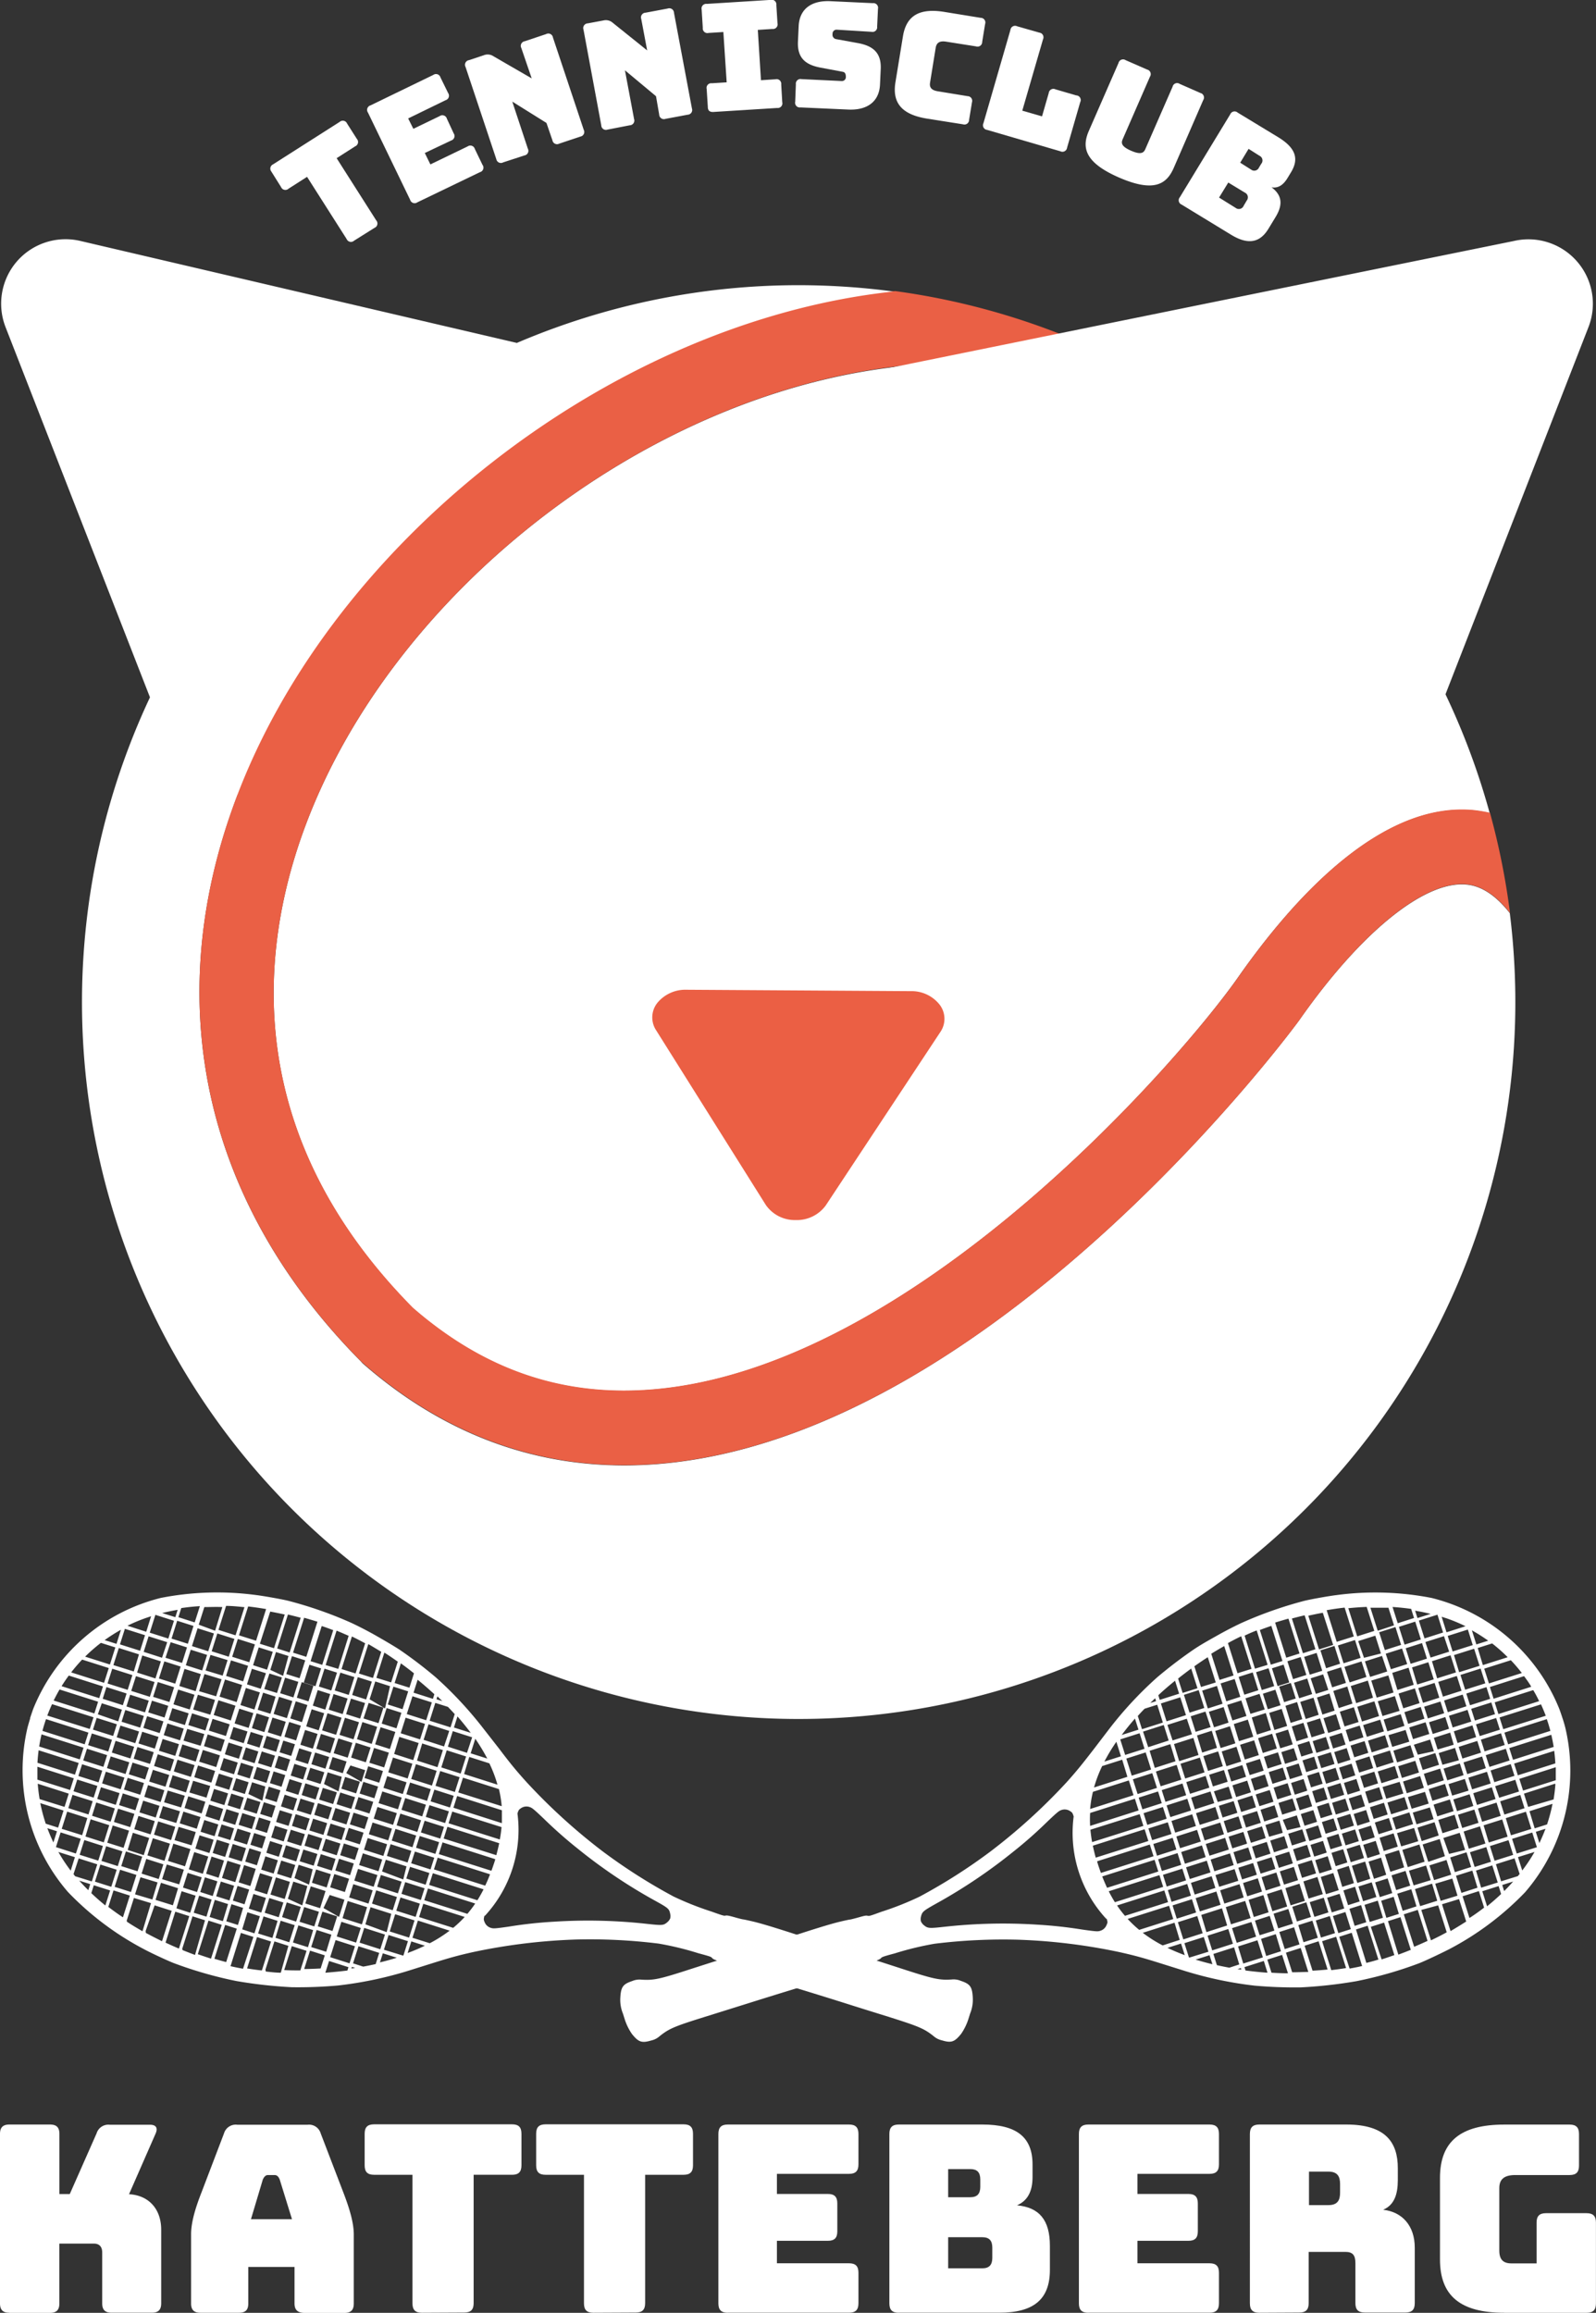 <?xml version="1.0" encoding="utf-8"?><svg id="Laag_1" data-name="Laag 1" xmlns="http://www.w3.org/2000/svg" viewBox="0 0 308.12 446.37"><rect x="0" y="0" width="308.12" height="446.37" fill="#333333" stroke="none"/><defs><style>.cls-1{fill:#fff;}.cls-2{fill:#ea6045;}.cls-3{fill:#eb5f44;}</style></defs><title>logo-new-white2</title><path class="cls-1" d="M352.19,307.88q-.27.87-.51,1.74a35.92,35.92,0,0,0,7.77,31.78,57.07,57.07,0,0,0,14.68,11.05c1.33.72,4.42,2.16,5.73,2.68A78.47,78.47,0,0,0,392,358.61a89.66,89.66,0,0,0,10.7,1.19,87.87,87.87,0,0,0,8.89-.33A74.19,74.19,0,0,0,425,356.68l4.53-1.42c3.65-1.15,5.14-1.56,8.05-2.22a113.34,113.34,0,0,1,19.76-2.44,107,107,0,0,1,16.16.78,58.27,58.27,0,0,1,7.67,1.86c2.25.61,2.45.67,2.65.91s.52.37,1.6.75c.76.27,1.49.55,1.61.62s.9.4,1.72.73c1.83.74,5.09,1.8,11.94,3.9,2.88.88,6.85,2.11,8.83,2.74s5.52,1.74,7.86,2.46c6.34,2,7.33,2.39,9.22,3.9a3.62,3.62,0,0,0,1.59.8c1.82.55,2.44.33,3.73-1.27a10.8,10.8,0,0,0,1.39-2.85l.33-1.05a7.09,7.09,0,0,0,.51-3.13c-.12-2.05-.51-2.58-2.31-3.18a3.52,3.52,0,0,0-1.76-.26c-2.42.15-3.47-.08-9.78-2.13-2.34-.76-5.86-1.9-7.85-2.52s-5.94-1.91-8.8-2.86c-6.81-2.24-10.08-3.25-12-3.7-.86-.2-1.68-.38-1.83-.39s-.9-.2-1.67-.42c-1.11-.31-1.48-.38-1.74-.31s-.51,0-2.69-.78a59.09,59.09,0,0,1-7.34-2.91,108.36,108.36,0,0,1-13.65-8.69A113.5,113.5,0,0,1,448,320.21c-2-2.22-3-3.42-5.3-6.46L439.77,310a74.81,74.81,0,0,0-9.28-10,85,85,0,0,0-7.07-5.39c-1.48-.94-3.31-2-5.08-3h0c-1.58-.87-3.12-1.65-4.32-2.2A77.86,77.86,0,0,0,402,285.22c-1.37-.33-4.73-.93-6.22-1.11a56.59,56.59,0,0,0-18.36.55,35.88,35.88,0,0,0-24.68,21.48c-.2.59-.4,1.16-.59,1.74Zm2.81.89c.07-.24.15-.47.24-.71l8.18,2.6-.72,2.26-8.15-2.59q.19-.78.45-1.56Zm.48-1.4c.28-.74.58-1.47.92-2.2l8,2.53-.72,2.26ZM354.37,311l8.11,2.57-.72,2.26-7.85-2.49c.13-.79.28-1.57.46-2.34Zm2.34-6.53q.53-1.08,1.14-2.13l7.44,2.36-.72,2.26Zm-2.9,9.6,7.73,2.45-.72,2.26-7.24-2.3c.05-.8.12-1.61.23-2.41Zm4.43-12.37c.43-.7.9-1.38,1.39-2.05l6.6,2.1-.72,2.26Zm-4.69,15.54,7.05,2.24-.72,2.26-6.31-2c0-.84,0-1.67,0-2.5Zm6.54-18.2c.66-.85,1.37-1.68,2.12-2.47l5.14,1.63-.91,2.85Zm-6.47,21.48,6,1.92-.81,2.56L354,323.49c-.17-1-.29-2-.36-2.93ZM362.78,296a31.24,31.24,0,0,1,3.05-2.66l2.79.88-1.05,3.3Zm-8.66,28.27,4.5,1.43L357.57,329l-2.39-.76a33.92,33.92,0,0,1-1.06-4Zm12.43-31.46a31.63,31.63,0,0,1,3.15-2l-.86,2.72Zm-11.06,36.3,1.86.59-.69,2.16c-.43-.9-.82-1.82-1.17-2.75Zm1.66,3.65.9-2.84,3.89,1.23L361,334Zm1.12-3.53,1.05-3.32,3.89,1.24-1,3.31Zm1.27-4,.81-2.56,3.89,1.23-.81,2.56Zm1-3.25.72-2.26,3.89,1.23-.72,2.26Zm.94-2.95.72-2.26,3.89,1.23-.72,2.26Zm.94-3,.72-2.26,3.89,1.24-.72,2.26Zm.94-2.95.72-2.26,3.89,1.23-.72,2.26Zm.94-3,.72-2.26,3.89,1.23-.72,2.26Zm.94-2.95L366,305l3.89,1.23-.72,2.26Zm.94-3,.72-2.26,3.89,1.24-.72,2.26Zm.93-2.95.91-2.85,3.89,1.23-.91,2.85Zm1.13-3.55,1.05-3.3,3.89,1.23-1,3.3Zm1.27-4,.95-3,3.89,1.23-.95,3Zm1.45-3.6a31.46,31.46,0,0,1,3.61-1.51l.95-.32-.94,3ZM357.62,333.7l3.19,1L360,337.3c-.2-.27-.4-.53-.59-.8a31.41,31.41,0,0,1-1.79-2.8Zm2.92,4.29,1-3.05,3.59,1.14-1.05,3.3-3.23-1c-.09-.13-.18-.25-.28-.37Zm1.19-3.75.9-2.84,3.59,1.14-.9,2.83Zm1.12-3.53,1-3.32,3.59,1.14-1.05,3.31Zm1.27-4,.81-2.56,3.59,1.14-.81,2.56Zm1-3.25.72-2.26,3.59,1.14-.72,2.26Zm.94-3,.72-2.26,3.59,1.14-.72,2.26Zm.94-2.95.72-2.26,3.59,1.14-.72,2.26Zm.94-3,.72-2.26,3.59,1.14-.72,2.26Zm.94-2.95.72-2.26,3.59,1.14-.72,2.26Zm.94-3,.72-2.26,3.59,1.14-.72,2.26Zm.94-2.95.72-2.26,3.59,1.14-.72,2.26Zm.93-3,.91-2.85,3.59,1.14-.91,2.85Zm1.13-3.54,1-3.3,3.59,1.14-1.05,3.3Zm1.27-4,.95-3,3.59,1.14-1,3Zm1.17-3.7,1.09-3.44,3.59,1.14-1.09,3.44Zm2.39-3.79c1-.24,2-.45,3-.62l-.45,1.42Zm-16,51.65,2.12.67-.37,1.17c-.61-.6-1.19-1.21-1.75-1.84Zm2.33,2.41.48-1.52,3.15,1-.92,2.9c-.95-.77-1.85-1.56-2.71-2.38Zm.7-2.22,1.05-3.3,3.15,1-1.05,3.3Zm1.26-4,.9-2.84,3.15,1-.9,2.84Zm1.12-3.52,1.05-3.32,3.15,1-1.05,3.32Zm1.28-4,.81-2.56,3.15,1-.81,2.56Zm1-3.25.72-2.26,3.15,1-.72,2.26Zm.94-3,.72-2.26,3.15,1-.72,2.26Zm.94-2.95.72-2.26,3.15,1-.72,2.26Zm.94-3,.72-2.26,3.15,1-.72,2.26Zm.93-2.95.72-2.26,3.15,1-.72,2.26Zm.94-3,.72-2.26,3.15,1-.72,2.26Zm.94-3,.72-2.26,3.15,1-.72,2.26Zm.94-3,.91-2.85,3.15,1-.91,2.85Zm1.12-3.54,1.05-3.3,3.15,1-1.05,3.3Zm1.27-4,1-3,3.15,1-.95,3Zm1.17-3.7,1.09-3.44,3.15,1-1.09,3.44Zm1.32-4.13.56-1.76c1.18-.17,2.38-.3,3.59-.37l-1,3.14Zm-13.52,55.89,1-3.16,3.15,1-1.33,4.19c-1-.64-1.91-1.32-2.82-2Zm1.22-3.85,1.05-3.3,3.15,1-1.05,3.3Zm1.27-4,.9-2.83,3.15,1-.9,2.83ZM371,333.3l1-3.31,3.15,1-1.05,3.32Zm1.27-4,.81-2.56,3.15,1-.81,2.56Zm1-3.25.72-2.26,3.15,1-.72,2.26Zm.94-3,.72-2.26,3.15,1-.72,2.26Zm.94-2.95.72-2.26,3.15,1-.72,2.26Zm.94-3,.72-2.26,3.15,1-.72,2.26Zm.94-2.95.72-2.26,3.15,1-.72,2.26Zm.93-3,.72-2.26,3.15,1-.72,2.26Zm.94-2.95.72-2.26,3.15,1-.72,2.26Zm.94-3,.91-2.85,3.15,1-.91,2.85Zm1.13-3.54,1-3.3,3.15,1-1,3.3Zm1.26-4,.95-3,3.15,1-.95,3Zm1.18-3.7,1.09-3.44,3.15,1-1.1,3.44Zm1.31-4.13,1.08-3.4c1.15,0,2.31-.06,3.48,0L387.88,291Zm-13.91,57.13,1.4-4.39,3.29,1L373.86,349c-1-.59-2.06-1.2-3-1.84Zm1.61-5.09,1.05-3.3,3.3,1-1,3.3Zm1.27-4,.9-2.84,3.3,1.05-.9,2.84Zm1.12-3.52,1.05-3.31,3.3,1.05-1.05,3.31Zm1.27-4,.81-2.56,3.3,1.05-.81,2.56Zm1-3.25.72-2.26,3.3,1-.72,2.26Zm.94-3,.72-2.26,3.29,1-.72,2.26Zm.94-2.95.72-2.26,3.3,1.05-.72,2.26Zm.94-3,.72-2.26,3.3,1.05-.72,2.26Zm.94-2.95.72-2.26,3.3,1.05-.72,2.26Zm.94-3,.72-2.26,3.3,1-.72,2.26Zm.93-3,.72-2.26,3.3,1.05-.72,2.26Zm.94-3,.91-2.85,3.3,1-.91,2.85Zm1.13-3.54,1.05-3.3,3.3,1-1.05,3.29Zm1.26-4,.95-3,3.3,1-.95,3Zm1.18-3.7,1.09-3.44,3.3,1.05-1.09,3.44Zm1.31-4.13,1.47-4.63c1.18,0,2.36.13,3.55.25l-1.72,5.43Zm-14.06,58.11L376.2,344l3.3,1.05-1.87,5.87c-1.06-.52-2.1-1.05-3.12-1.6Zm1.91-6,1.05-3.3,3.3,1.05-1,3.29Zm1.27-4,.9-2.83,3.3,1-.9,2.84Zm1.12-3.53,1.05-3.32,3.3,1.05-1.05,3.32Zm1.27-4,.81-2.56,3.3,1-.81,2.56Zm1-3.25.72-2.26,3.3,1.05-.72,2.26Zm.94-2.95.72-2.26,3.3,1.05-.72,2.26Zm.94-3,.72-2.26,3.3,1-.72,2.26Zm.94-2.95.72-2.26,3.3,1.05-.72,2.26Zm.94-3,.72-2.26,3.3,1.05-.72,2.26Zm.93-3,.72-2.26,3.29,1.05-.72,2.26Zm.94-3,.72-2.26,3.3,1.05-.72,2.26Zm.94-3,.91-2.85,3.3,1.05-.91,2.85Zm1.13-3.55,1.05-3.3,3.3,1.05-1.05,3.3Zm1.26-4,.95-3,3.3,1.05-.95,3Zm1.18-3.69,1.09-3.44,3.3,1.05-1.09,3.44Zm1.31-4.14,1.77-5.57c1.15.13,2.31.3,3.47.5l-1.94,6.11ZM378.3,351.22l1.89-6,2.7.86-2,6.26c-.89-.37-1.75-.76-2.61-1.16Zm2.11-6.65,1-3.3,2.71.86-1.05,3.3Zm1.27-4,.9-2.84,2.71.86-.9,2.84Zm1.12-3.53,1.05-3.32,2.71.86-1.05,3.32Zm1.27-4,.81-2.56,2.71.86-.81,2.56Zm1-3.25.72-2.26,2.71.86-.72,2.26Zm.94-3,.72-2.26,2.7.86-.72,2.26Zm.94-3,.72-2.26,2.71.86-.72,2.26Zm.94-2.95.72-2.26,2.71.86-.72,2.26Zm.93-3,.72-2.26,2.71.86-.72,2.26Zm.94-3,.72-2.26,2.71.86-.72,2.26Zm.94-3,.72-2.26,2.71.86-.72,2.26Zm.94-2.95.91-2.85,2.71.86-.91,2.85Zm1.13-3.55,1.05-3.3,2.7.86-1.05,3.3Zm1.26-4,.95-3,2.71.86-1,3Zm1.18-3.69,1.09-3.44,2.71.86-1.1,3.45Zm1.31-4.14,2-6.21c.93.17,1.86.36,2.8.57l-2.07,6.5Zm-15,58.91,2-6.31,2.41.77L384,353.57c-.8-.3-1.59-.61-2.37-.92Zm2.23-7,1.05-3.3,2.41.76-1,3.3Zm1.26-4,.9-2.83,2.41.77-.9,2.84Zm1.13-3.53,1.05-3.31,2.41.77-1.05,3.32Zm1.27-4,.81-2.56,2.41.76-.81,2.56Zm1-3.25.72-2.26,2.41.76-.72,2.26Zm.94-2.95.72-2.26,2.41.77-.72,2.26Zm.94-3,.72-2.26,2.41.76-.72,2.26Zm.93-2.95.72-2.26,2.41.76-.72,2.26Zm.94-3,.72-2.26,2.41.77-.72,2.26Zm.94-2.95.72-2.26,2.41.77-.72,2.26Zm.94-3,.72-2.26,2.41.76-.72,2.26Zm.94-3,.91-2.85,2.41.77-.91,2.85Zm1.12-3.54,1.05-3.3,2.41.77-1,3.3Zm1.27-4,1-3,2.41.76-.95,3Zm1.17-3.7,1.09-3.44,2.41.76L401,299.71Zm1.32-4.13,2.08-6.55c.82.19,1.64.4,2.46.62l-2.13,6.7Zm-15.32,59,2.06-6.48,2.56.81-2.07,6.53c-.86-.28-1.71-.56-2.55-.86Zm2.28-7.18,1-3.3,2.56.81-1,3.3Zm1.27-4,.9-2.84,2.56.81-.9,2.84Zm1.12-3.53,1.05-3.32,2.56.81-1.05,3.31Zm1.27-4,.81-2.56,2.56.81-.81,2.56Zm1-3.26.72-2.26,2.56.81-.72,2.26Zm.94-3,.72-2.26,2.56.81-.72,2.26Zm.94-2.95.72-2.26,2.56.81-.72,2.26Zm.94-3,.72-2.26,2.56.81L397,323.8Zm.94-2.95.72-2.26,2.56.81-.72,2.26Zm.93-3,.72-2.26,2.56.81-.72,2.26Zm.94-3,.72-2.26,2.56.81-.72,2.26Zm.94-2.95.91-2.85,2.56.81-.91,2.85Zm1.13-3.55,1.05-3.3,2.56.81-1.05,3.3Zm1.26-4,.95-3,2.56.81-.95,3Zm1.18-3.7,1.1-3.45,2.56.81-1.09,3.45Zm1.31-4.13,2.14-6.73c.86.24,1.72.5,2.57.76l-2.15,6.78Zm-15.18,59.08,2.07-6.53,2.25.72-2.05,6.45c-.77-.2-1.53-.41-2.27-.64Zm2.29-7.23,1-3.3,2.25.71-1,3.3Zm1.27-4,.9-2.83,2.25.71-.9,2.84Zm1.12-3.52,1.05-3.32,2.25.72-1.05,3.32Zm1.27-4,.81-2.56,2.25.71-.81,2.56Zm1-3.25.72-2.26,2.25.71-.72,2.26Zm.94-3,.72-2.26,2.25.71-.72,2.26Zm.94-2.95.72-2.26,2.25.71-.72,2.26Zm.94-3,.72-2.26,2.25.71-.72,2.26Zm.94-2.95.72-2.26,2.25.71-.72,2.26Zm.94-3,.72-2.26,2.25.71-.72,2.26Zm.93-2.95.72-2.26,2.25.71-.72,2.26Zm.94-3,.91-2.85,2.25.71-.91,2.85Zm1.13-3.54,1.05-3.3,2.25.72-1.05,3.3Zm1.26-4,.95-3,2.25.71-.95,3ZM405,301l1.09-3.44,2.25.71-1.09,3.44Zm1.31-4.13,2.15-6.78c.74.24,1.48.51,2.22.8l-2.12,6.69Zm-15.45,58.85,2-6.4,2.41.77-2,6.14q-1.26-.22-2.49-.51Zm2.25-7.09,1-3.3,2.41.77-1.05,3.3Zm1.27-4,.9-2.83,2.41.76-.9,2.83Zm1.12-3.53,1.05-3.31,2.41.76-1.05,3.32Zm1.27-4,.81-2.56,2.41.76-.81,2.56Zm1-3.25.72-2.26,2.41.77-.72,2.26Zm.94-2.95.72-2.26,2.41.76-.72,2.26Zm.94-3,.72-2.26,2.41.76-.72,2.26Zm.94-3,.72-2.26,2.41.77-.72,2.26Zm.94-3,.72-2.26,2.41.77-.72,2.26Zm.94-2.95.72-2.26,2.41.76-.72,2.26Zm.93-3,.72-2.26,2.41.77-.72,2.26Zm.94-2.95.91-2.85,2.41.76-.91,2.85Zm1.13-3.55,1.05-3.3,2.41.77-1.05,3.3Zm1.27-4,.95-3,2.41.77-.95,3Zm1.17-3.69,1.09-3.44,2.41.76-1.1,3.45Zm1.31-4.14,2.11-6.64c.78.32,1.56.66,2.33,1l-2,6.38Zm-15.17,58.55,1.92-6.05,2.71.86-1.77,5.58c-1-.1-1.92-.23-2.86-.39Zm2.13-6.74,1.05-3.3,2.71.86-1,3.3Zm1.27-4,.9-2.84,2.71.86-.9,2.84Zm1.12-3.52,1.05-3.31,2.7.86-1,3.31Zm1.27-4,.81-2.56,2.71.86-.81,2.56Zm1-3.25.72-2.26,2.7.86-.72,2.26Zm.94-3,.72-2.26,2.71.86-.72,2.26Zm.93-3,.72-2.26,2.71.86-.72,2.26Zm.94-3,.72-2.26,2.71.86-.72,2.26Zm.94-2.95.72-2.26,2.7.86-.72,2.26Zm.94-3,.72-2.26,2.71.86-.72,2.26Zm.94-2.95.72-2.26,2.71.86-.72,2.26Zm.94-3,.91-2.85,2.71.86-.91,2.85Zm1.12-3.54,1.05-3.3,2.71.86-1.05,3.3Zm1.27-4,.95-3,2.71.86-.95,3Zm1.17-3.7,1.09-3.44,2.71.86-1.09,3.44Zm1.32-4.13,2-6.29c.86.42,1.71.86,2.56,1.32l-1.85,5.82Zm-14.69,58,1.73-5.44,2.7.86L400.56,357c-1,0-1.94-.13-2.9-.23Zm1.94-6.13,1-3.3,2.71.86-1.05,3.3Zm1.27-4,.9-2.83,2.71.86-.9,2.84Zm1.12-3.53,1.05-3.32,2.71.86L404.7,344Zm1.27-4,.81-2.56,2.71.86L406,340Zm1-3.25.72-2.26,2.71.86-.72,2.26Zm.94-3,.72-2.26,2.71.86-.72,2.26Zm.94-2.95.72-2.26,2.71.86-.72,2.26Zm.94-3,.72-2.26,2.71.86-.72,2.26Zm.94-2.95.72-2.26,2.71.86-.72,2.26Zm.94-3,.72-2.26,2.71.86L411.7,322Zm.94-2.95.72-2.26,2.7.86-.72,2.26Zm.93-3,.91-2.85,2.71.86-.91,2.85Zm1.13-3.54,1.05-3.3,2.71.86-1.05,3.3Zm1.27-4,.95-3,2.71.86-.95,3Zm1.17-3.7,1.09-3.44,2.71.86-1.1,3.45Zm1.31-4.14,1.81-5.68c.84.48,1.68,1,2.5,1.49l-1.6,5.05Zm-14.43,57.23,1.47-4.62,2.85.91-1.2,3.78c-1,0-2.08,0-3.12-.07Zm1.69-5.32,1.05-3.3,2.85.91-1,3.3Zm1.27-4,.9-2.84,2.85.91-.9,2.83Zm1.12-3.53,1.05-3.31,2.85.91-1.05,3.31Zm1.27-4,.81-2.56,2.85.91-.81,2.56Zm1-3.26.72-2.26,2.85.91-.72,2.26Zm.94-2.95.72-2.26,2.85.91-.72,2.26Zm.94-2.95.72-2.26,2.85.91-.72,2.26Zm.94-3,.72-2.26,2.85.91-.72,2.26Zm.94-3,.72-2.26,2.85.91-.72,2.26Zm.93-3,.72-2.26,2.85.91-.72,2.26Zm.94-3L414,317l2.85.91-.72,2.26Zm.94-3,.91-2.85,2.85.91-.91,2.85Zm1.13-3.55,1.05-3.3,2.85.91-1.05,3.3Zm1.26-4,1-3,2.85.91-.95,3Zm1.18-3.7,1.09-3.44,2.85.91L420.68,306Zm1.31-4.14,1.54-4.87c.88.56,1.74,1.15,2.59,1.75l-1.28,4Zm-13.94,56.2,1.13-3.55,2.85.91-.8,2.53c-1.05.06-2.12.1-3.18.11Zm1.35-4.24,1.05-3.3,2.85.91-1,3.3Zm1.27-4,.9-2.84,2.85.91-.9,2.83Zm1.11-3.53L410,342l2.85.91-1.05,3.32Zm1.28-4,.81-2.56,2.85.91-.81,2.56Zm1-3.25.72-2.26,2.85.91-.72,2.26Zm.94-2.95.72-2.26,2.85.91-.72,2.26Zm.94-3,.72-2.26,2.85.91-.72,2.26Zm.93-2.95.72-2.26,2.85.91-.72,2.26Zm.94-3,.72-2.26,2.85.91-.72,2.26Zm.94-2.95.72-2.26,2.85.91-.72,2.26Zm.94-3,.72-2.26,2.85.91-.72,2.26Zm.94-2.95.91-2.85,2.86.91-.91,2.85Zm1.12-3.55,1.05-3.3,2.85.91-1.05,3.3Zm1.27-4,.95-3,2.85.91-.95,3Zm1.17-3.69,1.09-3.44,2.85.91-1.09,3.44Zm1.32-4.14,1.21-3.8c.86.63,1.71,1.27,2.53,1.93l-.88,2.77ZM409.16,357l.72-2.26,3.74,1.19-.2.65c-1.4.17-2.83.31-4.26.42Zm.93-3,1.05-3.3,3.74,1.19-1.05,3.3Zm1.27-4,.9-2.83,3.74,1.19-.9,2.83Zm1.12-3.53,1-3.31,3.74,1.19-1,3.32Zm1.27-4,.81-2.56,3.74,1.19-.81,2.56Zm1-3.25.72-2.26,3.74,1.19-.72,2.26Zm.93-3,.72-2.26,3.74,1.19-.72,2.26Zm.94-2.95.72-2.26,3.74,1.19-.72,2.26Zm.94-3,.72-2.26,3.74,1.19-.72,2.26Zm.94-3,.72-2.26,3.74,1.19-.72,2.26Zm.94-3,.72-2.26,3.74,1.19-.72,2.26Zm.94-2.95.72-2.26,3.74,1.19-.72,2.26Zm.93-3,.91-2.85,3.74,1.19-.91,2.85Zm1.13-3.54,1-3.3,3.74,1.19-1.05,3.3Zm1.27-4,.95-3,3.74,1.19-.95,3Zm1.17-3.7,1.1-3.44,3.74,1.19-1.09,3.44Zm1.31-4.13.79-2.5c1.12.91,2.19,1.85,3.23,2.8l-.28.89Zm-12,53.24.1-.31.64.2-.74.11Zm.32-1,1.05-3.3,4,1.28-.68,2.16c-.79.18-1.59.34-2.41.49Zm1.26-4,.9-2.84,4,1.28-.9,2.84Zm1.12-3.53,1-3.31,4,1.28L421,349.17Zm1.28-4,.81-2.56,4,1.28-.81,2.56Zm1-3.26.72-2.26,4,1.28-.72,2.26Zm.94-2.95.72-2.26,4,1.28L424.2,339Zm.93-3,.72-2.26,4,1.28-.72,2.26Zm.94-2.95.72-2.26,4,1.28-.72,2.26Zm.94-2.95.72-2.26,4,1.28-.72,2.26Zm.94-3,.72-2.26,4,1.28-.72,2.26Zm.94-3,.72-2.26,4,1.28-.72,2.26Zm.94-2.95.91-2.85,4,1.28-.91,2.85Zm1.12-3.55,1-3.3,4,1.28-1.05,3.3Zm1.27-4,.95-3,4,1.28-1,3Zm1.17-3.69,1.09-3.44,2.44.77c.45.47.89.93,1.31,1.4l-.81,2.55Zm1.32-4.14.18-.56.94.91Zm-10.92,50.78.56-1.75,2.69.85c-1,.33-2.13.63-3.25.9Zm.77-2.44.9-2.84,3.74,1.19-.88,2.77-.11,0Zm1.12-3.53,1.05-3.32,3.74,1.19-1.05,3.32Zm1.27-4,.81-2.56,3.74,1.19-.81,2.56Zm1-3.26.72-2.26,3.74,1.19-.72,2.26Zm.93-2.95.72-2.26,3.74,1.19-.72,2.26Zm.94-2.95.72-2.26,3.74,1.19-.72,2.26Zm.94-3,.72-2.26,3.74,1.19-.72,2.26Zm.94-2.95.72-2.26,3.74,1.19-.72,2.26Zm.94-3,.72-2.26,3.74,1.19-.72,2.26Zm.94-3,.72-2.26,3.74,1.19-.72,2.26Zm.94-3,.91-2.85,3.74,1.19-.91,2.85Zm1.12-3.55,1.05-3.3,3.74,1.19-1.05,3.3Zm1.27-4,.95-3,3.74,1.19-1,3Zm1.17-3.7.68-2.14c.93,1.06,1.78,2.12,2.56,3.17Zm-8.94,43.52.71-2.24,2.62.83q-1.55.75-3.33,1.41Zm.93-2.94,1.05-3.32,6.13,1.95a26.78,26.78,0,0,1-3.84,2.43Zm1.28-4,.81-2.56,8,2.54a22.43,22.43,0,0,1-2.23,2.11Zm1-3.25.72-2.26,9.12,2.9a23,23,0,0,1-1.52,2Zm.94-2.95.72-2.26,9.79,3.11c-.37.73-.77,1.44-1.19,2.11Zm.93-3,.72-2.26,10.11,3.21c-.29.76-.6,1.49-.94,2.19Zm.94-2.95.72-2.26,10.16,3.23,0,.09c-.08.3-.13.46-.19.63s-.11.33-.21.62-.21.61-.32.91Zm.94-3,.72-2.27,10,3.17c-.16.76-.35,1.53-.56,2.31Zm.94-2.95.72-2.26,9.51,3c-.07.79-.18,1.58-.33,2.39Zm.94-3,.72-2.26,8.64,2.75c0,.82,0,1.65,0,2.49Zm.94-2.95.91-2.85,6.93,2.2a22.59,22.59,0,0,1,.54,3.31Zm1.12-3.55,1-3.3,3.87,1.23a25.37,25.37,0,0,1,1.57,4.13Zm1.27-4,.89-2.8a37,37,0,0,1,2.31,3.82Zm2.76,31.35a24.42,24.42,0,0,0,6.27-19.73c.21-.65.26-.73.65-1a1.87,1.87,0,0,1,1.74-.23c.45.15.78.42,2.66,2.2a86.33,86.33,0,0,0,6.59,5.82,101.78,101.78,0,0,0,14.85,10c2.66,1.47,2.79,1.59,3,2.59a1.92,1.92,0,0,1,0,.86,2,2,0,0,1-.51.7c-.78.67-.95.69-4,.36a102.89,102.89,0,0,0-17.88-.42,83.09,83.09,0,0,0-8.74.95c-2.57.37-3,.4-3.44.26a1.87,1.87,0,0,1-1.29-1.19c-.17-.43-.17-.53,0-1.17Z" transform="translate(-346.35 23.73)"/><path class="cls-1" d="M648,307.88c-.18-.58-.38-1.15-.59-1.73a35.88,35.88,0,0,0-24.68-21.48,56.59,56.59,0,0,0-18.36-.55c-1.5.18-4.86.78-6.22,1.11a78.23,78.23,0,0,0-11.95,4.19c-1.2.55-2.74,1.33-4.32,2.2h0c-1.77,1-3.61,2-5.08,3a87.19,87.19,0,0,0-7.07,5.39,73,73,0,0,0-9.28,10l-2.88,3.77c-2.32,3-3.3,4.23-5.3,6.46a112.79,112.79,0,0,1-14.74,13.39,107.65,107.65,0,0,1-13.65,8.69,57.86,57.86,0,0,1-7.34,2.91c-2.19.8-2.38.86-2.69.78s-.63,0-1.74.31c-.77.22-1.53.41-1.67.42s-1,.19-1.83.39c-1.92.45-5.19,1.46-12,3.7-2.86.94-6.82,2.23-8.8,2.86l-7.85,2.52c-6.31,2.05-7.37,2.28-9.78,2.13a3.62,3.62,0,0,0-1.76.26c-1.8.6-2.19,1.14-2.31,3.18a7,7,0,0,0,.51,3.13l.33,1.05a10.8,10.8,0,0,0,1.39,2.85c1.28,1.6,1.91,1.81,3.73,1.27a3.57,3.57,0,0,0,1.59-.8c1.89-1.52,2.88-1.93,9.22-3.9l7.86-2.46c2-.63,5.95-1.86,8.83-2.74,6.85-2.1,10.11-3.16,11.94-3.9.82-.33,1.6-.66,1.72-.73s.85-.35,1.61-.62c1.09-.39,1.43-.55,1.6-.75s.4-.31,2.65-.91a59.5,59.5,0,0,1,7.67-1.86,108.3,108.3,0,0,1,16.16-.78,112.28,112.28,0,0,1,19.76,2.44c2.91.66,4.4,1.07,8.05,2.22l4.53,1.42a74,74,0,0,0,13.34,2.79,87.87,87.87,0,0,0,8.89.33,89.66,89.66,0,0,0,10.7-1.19,77.39,77.39,0,0,0,12.17-3.48c1.31-.52,4.4-2,5.73-2.68a56.84,56.84,0,0,0,14.68-11,35.92,35.92,0,0,0,7.77-31.78c-.15-.59-.32-1.17-.51-1.75Zm-2.79.89q.24.76.45,1.56l-8.15,2.59-.72-2.26,8.18-2.6.24.71ZM636.57,310l-.72-2.26,8-2.53c.34.73.64,1.46.92,2.2Zm9.27,1.08c.18.77.33,1.55.46,2.34l-7.85,2.49-.72-2.26,8.11-2.57Zm-10.21-4-.72-2.26,7.44-2.36q.61,1,1.14,2.13Zm10.77,7.1c.1.8.18,1.61.22,2.42l-7.24,2.3-.72-2.26,7.74-2.46Zm-11.7-10.06-.72-2.26,6.6-2.1c.49.67,1,1.35,1.39,2.05Zm12,13.23c0,.83,0,1.66,0,2.5l-6.31,2-.72-2.26,7-2.24Zm-12.9-16.18-.91-2.85,5.14-1.63a30.74,30.74,0,0,1,2.12,2.47Zm12.83,19.46c-.07,1-.19,1.95-.35,2.93L641.37,325l-.81-2.56,6-1.92Zm-14-23-1-3.3,2.79-.88a31.24,31.24,0,0,1,3,2.66Zm13.45,26.75a32.21,32.21,0,0,1-1.06,4l-2.39.76-1-3.31,4.5-1.44Zm-14.71-30.74-.86-2.72a33.57,33.57,0,0,1,3.15,2Zm13.35,35.58c-.35.92-.74,1.84-1.18,2.75l-.69-2.16,1.87-.59ZM639.17,334l-.9-2.83,3.89-1.23.9,2.84Zm-1.12-3.52-1-3.31,3.89-1.24,1.05,3.32Zm-1.27-4-.81-2.56,3.89-1.23.81,2.56Zm-1-3.25L635,321l3.89-1.23.72,2.26Zm-.94-3-.72-2.26,3.89-1.23.72,2.26Zm-.94-2.95-.72-2.26,3.89-1.24.72,2.26Zm-.94-3-.72-2.26,3.89-1.23.72,2.26Zm-.94-2.95-.72-2.26,3.89-1.23.72,2.26Zm-.93-3-.72-2.26,3.89-1.23.72,2.26Zm-.94-2.95-.72-2.26,3.89-1.24.72,2.26Zm-.94-3-.91-2.85,3.89-1.23.91,2.85ZM628.05,299l-1-3.3,3.89-1.23,1.05,3.3Zm-1.26-4-.95-3,3.89-1.23.95,3Zm-1.18-3.7-.94-3,1,.32a32.23,32.23,0,0,1,3.61,1.51Zm17,42.38a29.9,29.9,0,0,1-1.79,2.79c-.19.27-.39.54-.59.8l-.82-2.58,3.2-1ZM639.67,338l-.29.36-3.23,1-1-3.3,3.59-1.14,1,3.06Zm-4.78-2.61-.9-2.83,3.59-1.14.9,2.84Zm-1.12-3.52-1-3.31,3.59-1.14,1.05,3.32Zm-1.28-4-.81-2.56,3.59-1.14.81,2.56Zm-1-3.25-.72-2.26,3.59-1.14.72,2.26Zm-.94-3-.72-2.26,3.59-1.14.72,2.26Zm-.94-2.95-.72-2.26,3.59-1.14.72,2.26Zm-.93-3-.72-2.26,3.59-1.14.72,2.26Zm-.94-3-.72-2.26,3.59-1.14.72,2.26Zm-.94-3-.72-2.26,3.59-1.14.72,2.26Zm-.94-2.95-.72-2.26,3.59-1.14.72,2.26Zm-.94-3-.91-2.85,3.59-1.14.91,2.85Zm-1.12-3.54-1-3.3,3.59-1.14,1.05,3.3Zm-1.27-4-1-3,3.59-1.14,1,3Zm-1.17-3.7-1.09-3.44,3.59-1.14,1.09,3.44ZM620,288.55l-.45-1.42c1,.17,2,.37,3,.62Zm18.48,50.85c-.56.63-1.14,1.25-1.74,1.84l-.37-1.17,2.11-.67Zm-2.33,2.41c-.86.82-1.77,1.61-2.71,2.37l-.92-2.9,3.15-1,.48,1.53Zm-3.85-1.22-1-3.3,3.15-1,1.05,3.3Zm-1.26-4-.9-2.84,3.15-1,.9,2.84Zm-1.12-3.52-1-3.32,3.15-1,1.05,3.32Zm-1.28-4-.81-2.56,3.15-1,.81,2.56Zm-1-3.25-.72-2.26,3.15-1,.72,2.26Zm-.94-3L626,320.6l3.15-1,.72,2.26Zm-.94-2.95-.72-2.26,3.15-1,.72,2.26Zm-.94-3-.72-2.26,3.15-1L628,316Zm-.93-2.95-.72-2.26,3.15-1L627,313Zm-.94-3-.72-2.26,3.15-1,.72,2.26Zm-.94-3-.72-2.26,3.15-1,.72,2.26Zm-.94-3-.91-2.85,3.15-1,.91,2.85Zm-1.12-3.54-1-3.3,3.15-1,1.05,3.3Zm-1.27-4-.95-3,3.15-1,.95,3Zm-1.17-3.7-1.09-3.44,3.15-1,1.09,3.44Zm-1.32-4.13-1-3.14c1.21.08,2.4.2,3.59.37l.56,1.76Zm16.67,54.89q-1.37,1.06-2.82,2l-1.33-4.19,3.15-1,1,3.15Zm-4.37-2.85-1.05-3.3,3.15-1,1,3.3Zm-1.27-4-.9-2.83,3.15-1,.9,2.83Zm-1.12-3.52L625,331l3.15-1,1.05,3.31Zm-1.27-4-.81-2.56,3.15-1,.81,2.56Zm-1-3.25-.72-2.26,3.15-1,.72,2.26Zm-.94-3-.72-2.26,3.15-1,.72,2.26Zm-.94-2.95-.72-2.26,3.15-1,.72,2.26Zm-.94-3-.72-2.26,3.15-1,.72,2.26Zm-.94-2.95L619.3,313l3.15-1,.72,2.26Zm-.93-3-.72-2.26,3.15-1,.72,2.26Zm-.94-2.95-.72-2.26,3.15-1,.72,2.26Zm-.94-3-.91-2.85,3.15-1,.91,2.85Zm-1.13-3.54-1-3.3,3.15-1,1,3.3Zm-1.26-4-1-3,3.15-1,1,3Zm-1.17-3.7-1.1-3.44,3.15-1,1.09,3.44ZM612.33,291l-1.41-4.44c1.17,0,2.33,0,3.48,0l1.08,3.4Zm17.06,56.13c-1,.64-2,1.25-3,1.84l-1.65-5.18,3.29-1,1.4,4.39Zm-4.91-4-1.05-3.3,3.3-1,1,3.3Zm-1.27-4-.9-2.84,3.3-1.05.9,2.84Zm-1.12-3.53L621,332.25l3.3-1.05,1,3.31Zm-1.27-4L620,329l3.3-1.05.81,2.56Zm-1-3.24-.72-2.26,3.3-1,.72,2.26Zm-.94-3-.72-2.26,3.29-1,.72,2.26Zm-.94-3-.72-2.26,3.3-1.05.72,2.26Zm-.94-2.95-.72-2.26,3.3-1.05.72,2.26Zm-.93-3-.72-2.26,3.3-1.05.72,2.26Zm-.94-3-.72-2.26,3.3-1,.72,2.26Zm-.94-3-.72-2.26,3.3-1.05.72,2.26Zm-.94-2.95-.91-2.85,3.3-1,.91,2.85Zm-1.12-3.55-1.05-3.29,3.3-1,1,3.3Zm-1.27-4-1-3,3.3-1.05,1,3Zm-1.18-3.69L608.56,293l3.3-1.05,1.09,3.44Zm-1.31-4.14-1.72-5.43c1.19-.12,2.37-.21,3.55-.25l1.47,4.63Zm17.36,57.07c-1,.56-2.06,1.09-3.12,1.6l-1.87-5.87L624,344l1.69,5.32Zm-5.21-5-1-3.29,3.3-1.05,1,3.3Zm-1.26-4-.9-2.84,3.3-1,.9,2.83Zm-1.13-3.53-1.05-3.32,3.3-1.05,1,3.32Zm-1.27-4-.81-2.56,3.3-1,.81,2.56Zm-1-3.25-.72-2.26,3.3-1.05.72,2.26Zm-.94-2.95-.72-2.26,3.3-1.05.72,2.26Zm-.94-3-.72-2.26,3.3-1,.72,2.26Zm-.93-3-.72-2.26,3.3-1.05.72,2.26Zm-.94-3-.72-2.26,3.3-1.05.72,2.26Zm-.94-2.95-.72-2.26,3.29-1.05.72,2.26Zm-.94-3-.72-2.26,3.3-1.05.72,2.26Zm-.94-2.95-.91-2.85,3.3-1.05.91,2.85Zm-1.12-3.55-1.05-3.3,3.3-1.05,1,3.3Zm-1.27-4-1-3,3.3-1.05.95,3Zm-1.17-3.69-1.09-3.44,3.3-1.05,1.09,3.44Zm-1.32-4.14-1.94-6.11c1.16-.2,2.32-.37,3.47-.5l1.77,5.57Zm17.56,57.7c-.86.4-1.73.78-2.61,1.15l-2-6.26,2.7-.86,1.89,6Zm-4.82-5.79-1.05-3.3,2.71-.86,1,3.3Zm-1.26-4-.9-2.84,2.71-.86.9,2.84Zm-1.12-3.53-1.05-3.32,2.71-.86,1,3.32Zm-1.28-4-.81-2.56,2.71-.86.81,2.56Zm-1-3.25-.72-2.26,2.71-.86.72,2.26Zm-.94-2.95-.72-2.26,2.7-.86.72,2.26Zm-.93-3-.72-2.26,2.71-.86.72,2.26Zm-.94-3-.72-2.26,2.71-.86.72,2.26Zm-.94-2.95-.72-2.26,2.71-.86.72,2.26Zm-.94-2.95-.72-2.26,2.71-.86.72,2.26Zm-.94-3-.72-2.26,2.71-.86.72,2.26Zm-.94-2.95-.91-2.85,2.71-.86.91,2.85Zm-1.12-3.55-1.05-3.3,2.7-.86,1,3.3Zm-1.27-4-1-3,2.71-.86.95,3Zm-1.17-3.69-1.1-3.45,2.71-.86,1.09,3.44ZM601,294.6l-2.07-6.5c.93-.21,1.87-.4,2.8-.57l2,6.21Zm17.67,58c-.78.32-1.57.62-2.36.91l-2-6.46,2.41-.77,2,6.32ZM614,346.41l-1-3.3,2.41-.76,1,3.3Zm-1.27-4-.9-2.84,2.41-.77.9,2.83Zm-1.12-3.53-1.05-3.32,2.41-.77,1,3.31Zm-1.27-4-.81-2.56,2.41-.76.81,2.56Zm-1-3.25-.72-2.26,2.41-.76.72,2.26Zm-.94-3-.72-2.26,2.41-.77.72,2.26Zm-.94-3-.72-2.26,2.41-.76.72,2.26Zm-.94-3-.72-2.26,2.41-.76.72,2.26Zm-.93-2.95-.72-2.26,2.41-.77.72,2.26Zm-.94-3-.72-2.26,2.41-.77.72,2.26Zm-.94-2.95-.72-2.26,2.41-.76.72,2.26Zm-.94-3-.91-2.85,2.41-.77.91,2.85Zm-1.12-3.55-1.05-3.3,2.41-.77,1,3.3Zm-1.27-4-1-3,2.41-.76,1,3Zm-1.17-3.7-1.09-3.44,2.41-.76,1.09,3.44Zm-1.32-4.14-2.13-6.7c.82-.22,1.64-.43,2.46-.62l2.08,6.55Zm17.73,58.23c-.84.3-1.69.59-2.54.86L611,348.14l2.56-.81,2.05,6.48Zm-4.84-6.37-1-3.3,2.56-.81,1,3.3Zm-1.27-4-.9-2.84,2.56-.81.9,2.84Zm-1.12-3.53-1.05-3.31,2.56-.81,1,3.32Zm-1.27-4-.81-2.56,2.56-.81.81,2.56Zm-1-3.25-.72-2.26,2.56-.81.72,2.26Zm-.94-3-.72-2.26,2.56-.81.72,2.26Zm-.94-2.95-.72-2.26,2.56-.81.72,2.26Zm-.94-3-.72-2.26,2.56-.81.72,2.26Zm-.94-2.95-.72-2.26,2.56-.81.72,2.26Zm-.93-3-.72-2.26,2.56-.81.72,2.26Zm-.94-2.95-.72-2.26,2.56-.81.72,2.26Zm-.94-3-.91-2.85,2.56-.81.91,2.85Zm-1.13-3.54-1.05-3.3,2.56-.81,1,3.3Zm-1.26-4-1-3,2.56-.81.95,3Zm-1.18-3.69-1.09-3.45,2.56-.81,1.1,3.45Zm-1.31-4.14-2.15-6.78c.86-.27,1.71-.52,2.57-.76l2.14,6.73Zm17.74,58.27q-1.11.35-2.28.63l-2-6.45,2.25-.72,2.08,6.54Zm-4.54-6.51-1-3.3,2.25-.71,1,3.3Zm-1.27-4-.9-2.84,2.25-.71.9,2.83Zm-1.12-3.53-1-3.32,2.25-.72,1,3.32Zm-1.27-4-.81-2.56,2.25-.71.81,2.56Zm-1-3.25-.72-2.26,2.25-.71.72,2.26Zm-.94-3-.72-2.26,2.25-.71.72,2.26Zm-.94-3-.72-2.26,2.25-.71.72,2.26Zm-.94-2.95-.72-2.26,2.25-.71.72,2.26Zm-.94-3-.72-2.26,2.25-.71.72,2.26Zm-.93-2.95-.72-2.26,2.25-.71.72,2.26Zm-.94-3-.72-2.26,2.25-.71.72,2.26Zm-.94-2.95-.91-2.85,2.25-.71.91,2.85Zm-1.13-3.55-1-3.3,2.25-.72,1,3.3Zm-1.26-4-.95-3,2.25-.71.95,3ZM593,301.69l-1.09-3.44,2.25-.71,1.09,3.44Zm-1.31-4.14-2.12-6.69c.74-.29,1.48-.55,2.22-.8l2.15,6.78Zm17.7,58.14q-1.23.29-2.49.51l-2-6.14,2.41-.77,2,6.4Zm-4.66-6.33-1.05-3.3,2.41-.77,1.05,3.3Zm-1.27-4-.9-2.83,2.41-.76.9,2.83Zm-1.12-3.52-1-3.32,2.41-.76,1.05,3.31Zm-1.27-4-.81-2.56,2.41-.76.81,2.56Zm-1-3.25-.72-2.26,2.41-.77.72,2.26Zm-.93-3-.72-2.26,2.41-.76.72,2.26Zm-.94-2.95-.72-2.26,2.41-.76.72,2.26Zm-.94-3-.72-2.26,2.41-.77.72,2.26Zm-.94-3-.72-2.26,2.41-.77.72,2.26Zm-.94-3-.72-2.26,2.41-.76.72,2.26Zm-.94-2.95-.72-2.26,2.41-.77.72,2.26Zm-.93-3-.91-2.85,2.41-.76.91,2.85Zm-1.13-3.54-1-3.3,2.41-.77,1.05,3.3Zm-1.27-4-.95-3,2.41-.77,1,3Zm-1.17-3.7-1.1-3.45,2.41-.76,1.09,3.44Zm-1.31-4.13-2-6.38c.77-.36,1.55-.71,2.33-1l2.11,6.64Zm17.58,57.78c-.94.15-1.89.29-2.85.4l-1.77-5.58,2.71-.86,1.91,6Zm-4.84-5.88-1-3.3,2.71-.86,1,3.3Zm-1.27-4-.9-2.84,2.71-.86.9,2.84Zm-1.12-3.53-1-3.31,2.7-.86,1.05,3.31Zm-1.27-4-.81-2.56,2.71-.86.81,2.56Zm-1-3.25-.72-2.26,2.7-.86.72,2.26Zm-.94-3-.72-2.26,2.71-.86.72,2.26Zm-.94-2.95L594,327.5l2.71-.86.72,2.26Zm-.94-3-.72-2.26,2.71-.86.72,2.26Zm-.94-2.95-.72-2.26,2.7-.86.72,2.26Zm-.94-3-.72-2.26,2.71-.86.72,2.26Zm-.93-2.95-.72-2.26,2.71-.86.72,2.26Zm-.94-3-.91-2.85,2.71-.86.91,2.85Zm-1.13-3.55-1-3.3,2.71-.86,1,3.3Zm-1.26-4-.95-3,2.71-.86,1,3Zm-1.18-3.7-1.09-3.44,2.71-.86,1.09,3.44Zm-1.31-4.14-1.85-5.82c.85-.47,1.7-.91,2.56-1.32l2,6.29Zm17.39,57.18c-1,.1-1.93.17-2.91.22l-1.53-4.81,2.7-.86,1.74,5.45Zm-4.65-5.27-1-3.3,2.71-.86,1.05,3.3Zm-1.27-4-.9-2.84,2.71-.86.9,2.83ZM595.51,344l-1-3.32,2.71-.86,1.05,3.32Zm-1.27-4-.81-2.56,2.71-.86.81,2.56Zm-1-3.24-.72-2.26,2.71-.86.72,2.26Zm-.94-3-.72-2.26,2.71-.86.72,2.26Zm-.94-3-.72-2.26,2.71-.86L594,330Zm-.94-2.95-.72-2.26,2.71-.86.72,2.26Zm-.93-2.95-.72-2.26,2.71-.86.72,2.26Zm-.94-3-.72-2.26,2.71-.86.72,2.26Zm-.94-3-.72-2.26,2.7-.86.72,2.26Zm-.94-3-.91-2.85,2.71-.86.91,2.85Zm-1.13-3.55-1-3.3,2.71-.86,1.05,3.3Zm-1.26-4-1-3,2.71-.86,1,3Zm-1.18-3.69-1.1-3.45,2.71-.86,1.09,3.44Zm-1.31-4.13-1.6-5.05c.83-.52,1.66-1,2.5-1.49l1.81,5.68Zm17.14,56.36c-1,0-2.08.07-3.12.06l-1.2-3.78,2.85-.91,1.47,4.63Zm-4.55-4.41-1.05-3.3,2.85-.91,1.05,3.3Zm-1.26-4-.9-2.83,2.85-.91.9,2.84ZM592,345.13l-1.05-3.31,2.85-.91,1.05,3.31Zm-1.28-4-.81-2.56,2.85-.91.81,2.56Zm-1-3.25-.72-2.26,2.85-.91.72,2.26Zm-.94-2.95-.72-2.26,2.85-.91.72,2.26Zm-.93-3-.72-2.26,2.85-.91.72,2.26Zm-.94-2.95-.72-2.26,2.85-.91.72,2.26Zm-.94-3-.72-2.26,2.85-.91.72,2.26ZM585,323.1l-.72-2.26,2.85-.91.72,2.26Zm-.94-3-.72-2.26,2.85-.91.72,2.26Zm-.94-2.95-.91-2.85,2.85-.91.91,2.85ZM582,313.64l-1.05-3.3,2.85-.91,1.05,3.3Zm-1.27-4-1-3,2.85-.91.95,3ZM579.53,306l-1.09-3.44,2.85-.91,1.09,3.44Zm-1.32-4.14-1.28-4c.85-.6,1.71-1.19,2.59-1.75l1.54,4.87ZM595,357.11c-1.06,0-2.12-.05-3.18-.11l-.8-2.53,2.85-.91,1.13,3.55Zm-4.2-3.34-1-3.3,2.85-.91,1,3.3Zm-1.27-4-.9-2.83,2.85-.91.9,2.84Zm-1.12-3.52-1-3.32,2.85-.91,1,3.32Zm-1.27-4-.81-2.56,2.85-.91.81,2.56Zm-1-3.25-.72-2.26,2.85-.91.72,2.26Zm-.94-3-.72-2.26,2.85-.91.72,2.26Zm-.94-3-.72-2.26,2.85-.91.72,2.26Zm-.94-3-.72-2.26,2.85-.91.72,2.26Zm-.94-2.95-.72-2.26,2.85-.91.72,2.26Zm-.94-3L580.7,322l2.85-.91.72,2.26Zm-.93-3-.72-2.26,2.85-.91.72,2.26Zm-.94-3-.91-2.85,2.86-.91.91,2.85Zm-1.13-3.54-1-3.3,2.85-.91,1,3.3Zm-1.27-4-.95-3,2.85-.91,1,3Zm-1.17-3.7-1.09-3.44,2.85-.91,1.09,3.44ZM574.67,303l-.88-2.77c.83-.66,1.67-1.3,2.53-1.93l1.21,3.8Zm16.38,54c-1.44-.1-2.86-.25-4.25-.43l-.2-.65,3.74-1.19.71,2.27Zm-4.68-1.77-1-3.3,3.74-1.19,1.05,3.3Zm-1.26-4-.9-2.83,3.74-1.19.9,2.83ZM584,347.66l-1-3.32,3.74-1.19,1.05,3.31Zm-1.28-4-.81-2.56,3.74-1.19.81,2.56Zm-1-3.24-.72-2.26L584.7,337l.72,2.26Zm-.93-3-.72-2.26,3.74-1.19.72,2.26Zm-.94-3-.72-2.26,3.74-1.19.72,2.26Zm-.94-2.95-.72-2.26,3.74-1.19.72,2.26Zm-.94-3-.72-2.26,3.74-1.19.72,2.26Zm-.94-3-.72-2.26,3.74-1.19.72,2.26Zm-.94-3-.72-2.26,3.74-1.19.72,2.26Zm-.93-2.95-.91-2.85,3.74-1.19.91,2.85ZM574,316.17l-1-3.3,3.74-1.19,1,3.3Zm-1.27-4-1-3,3.74-1.19,1,3Zm-1.17-3.69-1.09-3.44,3.74-1.19,1.1,3.44Zm-1.31-4.14-.28-.89c1-.95,2.11-1.89,3.23-2.8l.79,2.5ZM586,356.41l-.74-.11.64-.2.1.31Zm-2.31-.38c-.82-.15-1.62-.31-2.41-.49l-.68-2.16,4-1.28,1,3.3Zm-3.31-3.34-.9-2.84,4-1.28.9,2.84Zm-1.12-3.52-1-3.32,4-1.28,1,3.31Zm-1.27-4-.81-2.56,4-1.28.81,2.56Zm-1-3.25-.72-2.26,4-1.28.72,2.26Zm-.94-3-.72-2.26,4-1.28.72,2.26Zm-.94-2.95-.72-2.26,4-1.28.72,2.26Zm-.94-3-.72-2.26,4-1.28.72,2.26Zm-.94-3-.72-2.26,4-1.28.72,2.26Zm-.94-3-.72-2.26,4-1.28.72,2.26Zm-.94-2.95-.72-2.26,4-1.28.72,2.26Zm-.93-3-.91-2.85,4-1.28.91,2.85Zm-1.13-3.55-1-3.3,4-1.28,1,3.3Zm-1.27-4-1-3,4-1.28.95,3ZM566.82,310l-.81-2.55c.42-.47.86-.94,1.31-1.4l2.44-.77,1.09,3.44Zm1.6-5.06.94-.91.18.56Zm12,50.42c-1.13-.27-2.21-.57-3.25-.89l2.69-.85.56,1.74ZM576,354.07l-.11,0-.88-2.77,3.74-1.19.9,2.84Zm-1.2-3.5-1.05-3.32,3.74-1.19,1.05,3.32Zm-1.27-4-.81-2.56,3.74-1.19.81,2.56Zm-1-3.25-.72-2.26,3.74-1.19.72,2.26Zm-.94-2.95-.72-2.26,3.74-1.19.72,2.26Zm-.93-3-.72-2.26,3.74-1.19.72,2.26Zm-.94-2.95-.72-2.26,3.74-1.19.72,2.26Zm-.94-3-.72-2.26,3.74-1.19.72,2.26Zm-.94-2.95-.72-2.26,3.74-1.19.72,2.26Zm-.94-3-.72-2.26,3.74-1.19.72,2.26Zm-.93-2.95-.91-2.85,3.74-1.19.91,2.85Zm-1.13-3.55-1.05-3.3,3.74-1.19,1.05,3.3Zm-1.27-4-.95-3,3.74-1.19.95,3Zm-.67-3.85c.78-1.05,1.64-2.11,2.56-3.17l.68,2.14Zm12.18,42.49c-1.19-.44-2.3-.91-3.34-1.41l2.62-.83.72,2.24Zm-4.27-1.88a26.24,26.24,0,0,1-3.84-2.43l6.13-1.95,1,3.32Zm-4.53-3a22.31,22.31,0,0,1-2.23-2.11l8-2.54.81,2.56Zm-2.75-2.71a21.19,21.19,0,0,1-1.52-2l9.12-2.9.72,2.26Zm-1.94-2.63c-.43-.68-.82-1.38-1.19-2.11l9.79-3.11.72,2.26Zm-1.51-2.78c-.33-.71-.64-1.43-.94-2.19l10.11-3.21.72,2.26Zm-1.19-2.87c-.11-.3-.22-.61-.32-.91s-.16-.45-.21-.62l-.19-.63,0-.09,10.16-3.23.72,2.26Zm-1-2.95c-.22-.78-.4-1.55-.56-2.31l10-3.17.72,2.27Zm-.7-3c-.15-.8-.25-1.6-.33-2.39l9.51-3,.72,2.26Zm-.38-3.13a20.69,20.69,0,0,1,0-2.49l8.64-2.75.72,2.26Zm0-3.26a21.33,21.33,0,0,1,.54-3.31l6.93-2.2.91,2.85Zm.75-4.15a25.37,25.37,0,0,1,1.57-4.13l3.87-1.23,1,3.3Zm2-5a35.33,35.33,0,0,1,2.31-3.82l.89,2.8Zm.44,30.33c.2.64.2.74,0,1.16a1.9,1.9,0,0,1-1.29,1.19c-.46.14-.88.1-3.44-.26a85.61,85.61,0,0,0-8.74-.95,102.89,102.89,0,0,0-17.88.42c-3,.33-3.19.31-4-.36a2.07,2.07,0,0,1-.51-.7,1.92,1.92,0,0,1,0-.86c.25-1,.38-1.12,3-2.59a102.87,102.87,0,0,0,14.85-10,82.36,82.36,0,0,0,6.59-5.82c1.88-1.78,2.21-2.05,2.66-2.2a1.88,1.88,0,0,1,1.74.23c.38.24.44.33.65,1a24.46,24.46,0,0,0,6.27,19.74Z" transform="translate(-346.35 23.73)"/><path class="cls-1" d="M454.33,63.07l-53.74,62.37a12.44,12.44,0,0,1-21-3.6L347.42,39.4a12.46,12.46,0,0,1,2.16-12.64l0,0a12.44,12.44,0,0,1,12.23-4l85.91,20.07a12.44,12.44,0,0,1,6.59,20.24Z" transform="translate(-346.35 23.73)"/><path class="cls-1" d="M404.56,137.7c-8.17,23.31-11.07,58,21.44,91,14.56,12.66,30.61,17.73,49.05,15.49,49.73-6,99.66-64.06,110.31-79.28,11-15.71,27.84-34,45.59-32.23a23.4,23.4,0,0,1,3,.53,138.78,138.78,0,0,0-79.57-91l-35.16,4.88C470,52.8,420.66,91.77,404.56,137.7Z" transform="translate(-346.35 23.73)"/><path class="cls-1" d="M629.5,147c-8.08-.83-20.44,9.2-32.31,26.15-.54.77-57,77.64-120.39,85.33a81.92,81.92,0,0,1-9.93.61c-18.6,0-35.56-6.61-50.55-19.73L416,239c-29.6-29.89-38.48-67.55-25-106,17.78-50.75,72.18-93.81,126.57-100.19l1.65-.23a140,140,0,0,0-18.77-1.27A138.36,138.36,0,1,0,637.83,152.51C635.5,149.54,632.72,147.3,629.5,147Z" transform="translate(-346.35 23.73)"/><path class="cls-2" d="M631,132.62c-17.75-1.8-34.6,16.53-45.59,32.23-10.65,15.21-60.58,73.25-110.31,79.28-18.45,2.24-34.5-2.83-49.05-15.49C393.5,195.69,396.4,161,404.57,137.69,420.66,91.76,470,52.8,519.27,47l35.16-4.88a138,138,0,0,0-35.26-9.67l-1.65.23C463.14,39.1,408.73,82.16,391,132.91c-13.49,38.5-4.61,76.17,25,106.05l.37.35c15,13.12,32,19.73,50.55,19.73a81.92,81.92,0,0,0,9.93-.61c63.44-7.69,119.85-84.55,120.39-85.33,11.87-17,24.23-27,32.31-26.15,3.22.33,6,2.57,8.32,5.53A138.84,138.84,0,0,0,634,133.13,29.45,29.45,0,0,0,631,132.62Z" transform="translate(-346.35 23.73)"/><path class="cls-3" d="M478.87,167.29l43.32.27a6.88,6.88,0,0,1,5.58,2.63,4.49,4.49,0,0,1,.12,5.26l-22.13,33.48a6.91,6.91,0,0,1-5.81,2.81h0a6.81,6.81,0,0,1-5.75-2.91L473,175.08a4.51,4.51,0,0,1,.25-5.25A7,7,0,0,1,478.87,167.29Z" transform="translate(-346.35 23.73)"/><path class="cls-1" d="M543.75,51.1C545.1,47,505.38,50,509.62,49l129-26.22a12.44,12.44,0,0,1,12.23,4l0,0a12.41,12.41,0,0,1,2.16,12.64L620.9,121.85a12.44,12.44,0,0,1-21,3.6L546.15,63.08A12.46,12.46,0,0,1,543.75,51.1Z" transform="translate(-346.35 23.73)"/><path class="cls-1" d="M414.71,22.72a.9.9,0,0,1-1.44-.32l-7.64-12-3.58,2.29a.9.9,0,0,1-1.44-.32l-1.88-3A.9.9,0,0,1,399.05,8L411.92-.2a.9.9,0,0,1,1.44.32l1.88,2.95a.9.9,0,0,1-.32,1.44L411.34,6.8l7.64,12a.9.9,0,0,1-.32,1.44Z" transform="translate(-346.35 23.73)"/><path class="cls-1" d="M426.92,15.32a.9.9,0,0,1-1.39-.49L417.39-2a.9.9,0,0,1,.49-1.39L430-9.27a.9.9,0,0,1,1.39.49l1.47,3a.9.9,0,0,1-.49,1.39L425.15-.87l1,2,5.08-2.45a.9.9,0,0,1,1.39.49L433.93,2a.9.9,0,0,1-.49,1.39L428.36,5.8,429.44,8l7.19-3.47a.9.9,0,0,1,1.39.49l1.47,3.05A.9.9,0,0,1,439,9.5Z" transform="translate(-346.35 23.73)"/><path class="cls-1" d="M443.49,7.61A.9.9,0,0,1,442.17,7l-5.94-17.8a.9.9,0,0,1,.66-1.32l2.86-.95a2,2,0,0,1,1.87.2L449-8.6,447-14.45a.9.9,0,0,1,.66-1.32l4.12-1.38a.9.9,0,0,1,1.32.66l5.94,17.8a.9.9,0,0,1-.66,1.32L454.3,4A.9.9,0,0,1,453,3.35L451.85,0l-6.6-4.12,3,9.07a.9.9,0,0,1-.66,1.32Z" transform="translate(-346.35 23.73)"/><path class="cls-1" d="M463.65,1.28a.9.9,0,0,1-1.22-.83L459-18a.91.91,0,0,1,.83-1.22l3-.56a2,2,0,0,1,1.82.45L471.29-14l-1.14-6.06a.91.91,0,0,1,.83-1.22l4.27-.8a.91.91,0,0,1,1.22.83l3.46,18.44a.91.91,0,0,1-.83,1.22l-4.27.8a.91.91,0,0,1-1.22-.83L473-5.16l-6-5,1.76,9.39a.91.91,0,0,1-.83,1.22Z" transform="translate(-346.35 23.73)"/><path class="cls-1" d="M483-3.11l-.22-3.44a.9.9,0,0,1,1-1.11l2.86-.18L486-17.55l-2.86.18a.9.9,0,0,1-1.11-1l-.22-3.5a.9.9,0,0,1,1-1.11l12.31-.77a.9.9,0,0,1,1.11,1l.22,3.5a.9.9,0,0,1-1,1.11l-2.8.18.61,9.71,2.8-.18a.9.9,0,0,1,1.11,1L497.37-4a.9.9,0,0,1-1,1.11l-12.31.77C483.36-2.09,483-2.39,483-3.11Z" transform="translate(-346.35 23.73)"/><path class="cls-1" d="M500.87-3a.9.9,0,0,1-1-1.09L500-7.46a.9.9,0,0,1,1.09-1l7.77.37a.75.75,0,0,0,.79-.8c0-.67-.22-.94-.7-1l-4.3-.81c-2.7-.53-4.4-1.77-4.25-5l.14-3c.16-3.3,2.47-5,6.22-4.8l8.09.38a.9.9,0,0,1,1,1.09l-.16,3.44a.9.9,0,0,1-1.09,1L507.9-18a.77.77,0,0,0-.82.83.85.85,0,0,0,.74,1l4.28.78c2.7.53,4.43,1.77,4.28,5l-.14,3c-.16,3.3-2.5,5-6.22,4.8Z" transform="translate(-346.35 23.73)"/><path class="cls-1" d="M525.29-.84c-4.8-.78-6.72-3-6.07-7l1.45-8.88c.65-4,3.18-5.49,8-4.71l7,1.14a.9.9,0,0,1,.86,1.2l-.56,3.45a.9.9,0,0,1-1.2.86L529-15.69c-1.2-.19-1.82.17-2,1.14L525.9-7.76c-.15.94.32,1.46,1.52,1.65l5.74.94A.9.9,0,0,1,534-4l-.56,3.4a.9.9,0,0,1-1.19.86Z" transform="translate(-346.35 23.73)"/><path class="cls-1" d="M536.92,1.34a.9.9,0,0,1-.71-1.29l5.21-18a.9.9,0,0,1,1.29-.71L547-17.43a.9.9,0,0,1,.71,1.29l-4,13.77,3.81,1.1,1.3-4.51a.9.9,0,0,1,1.29-.71l4,1.17A.9.9,0,0,1,554.89-4l-2.53,8.76a.9.9,0,0,1-1.29.71Z" transform="translate(-346.35 23.73)"/><path class="cls-1" d="M562.38,10.53c-6.57-2.87-7.24-5.75-5.82-9l5.73-13.11a.9.9,0,0,1,1.37-.54l4.16,1.82a.9.9,0,0,1,.54,1.37L563.08,3.17c-.31.72-.23,1.38,1.63,2.19s2.43.43,2.74-.28L572.73-7a.89.89,0,0,1,1.37-.54l4,1.76a.9.9,0,0,1,.54,1.37L572.94,8.7C571.52,11.93,569,13.4,562.38,10.53Z" transform="translate(-346.35 23.73)"/><path class="cls-1" d="M574.48,15.76a.9.9,0,0,1-.35-1.43l9.73-16A.9.9,0,0,1,585.29-2l7.89,4.79c3.24,2,4,4.07,2.45,6.66l-.72,1.19c-.84,1.38-1.84,2-3.08,1.78,2,1.49,2.26,3.3.79,5.72l-1.38,2.27c-1.68,2.77-4,3.14-7.26,1.14Zm7.22-1.36,3.21,2a1,1,0,0,0,1.54-.42l.59-1a1,1,0,0,0-.35-1.53l-3.21-1.95Zm4.08-6.73L587.88,9a1,1,0,0,0,1.54-.42l.42-.69a1,1,0,0,0-.34-1.56L587.4,5Z" transform="translate(-346.35 23.73)"/><path class="cls-1" d="M348.17,422.63c-1.26,0-1.82-.55-1.82-1.82V388.12c0-1.26.56-1.82,1.82-1.82H356c1.26,0,1.82.55,1.82,1.82v11.6h2L365,388a2.37,2.37,0,0,1,2.53-1.66h7.77c1.16,0,1.56.6,1.11,1.66l-5.15,11.75c3.78.2,6.21,2.83,6.21,6.86V420.8c0,1.26-.55,1.82-1.82,1.82H367.9c-1.26,0-1.82-.55-1.82-1.82V411c0-1.11-.55-1.72-1.61-1.72h-6.66v11.55c0,1.26-.55,1.82-1.82,1.82h-7.82Z" transform="translate(-346.35 23.73)"/><path class="cls-1" d="M392.48,422.63h-7.42c-1.26,0-1.82-.55-1.82-1.82V407.5c0-2,.61-4.54,2-8.07L389.6,388a2.36,2.36,0,0,1,2.57-1.66h13.57a2.34,2.34,0,0,1,2.52,1.66l4.39,11.45c1.36,3.53,2,6.05,2,8.07v13.32c0,1.26-.55,1.82-1.82,1.82h-7.62c-1.36,0-2-.55-2-1.82v-7.06h-8.93v7.06C394.29,422.08,393.74,422.63,392.48,422.63Zm2.32-18.06h7.92l-2.37-7.66c-.25-.61-.56-.86-1-.86h-1.26c-.4,0-.71.25-1,.86Z" transform="translate(-346.35 23.73)"/><path class="cls-1" d="M427.8,422.63c-1.26,0-1.82-.55-1.82-1.82V396h-7.41c-1.26,0-1.82-.55-1.82-1.82v-6.1c0-1.26.55-1.82,1.82-1.82H445.2c1.27,0,1.82.55,1.82,1.82v6.1c0,1.26-.55,1.82-1.82,1.82h-7.41v24.77c0,1.26-.55,1.82-1.82,1.82Z" transform="translate(-346.35 23.73)"/><path class="cls-1" d="M460.91,422.63c-1.26,0-1.82-.55-1.82-1.82V396h-7.41c-1.26,0-1.82-.55-1.82-1.82v-6.1c0-1.26.55-1.82,1.82-1.82h26.64c1.26,0,1.82.55,1.82,1.82v6.1c0,1.26-.55,1.82-1.82,1.82H470.9v24.77c0,1.26-.55,1.82-1.82,1.82Z" transform="translate(-346.35 23.73)"/><path class="cls-1" d="M486.86,422.63c-1.27,0-1.82-.55-1.82-1.82V388.12c0-1.26.55-1.82,1.82-1.82h23.4c1.26,0,1.82.55,1.82,1.82V394c0,1.26-.55,1.82-1.82,1.82H496.34v3.88h9.84c1.26,0,1.82.55,1.82,1.82v5.4c0,1.26-.55,1.82-1.82,1.82h-9.84v4.34h13.92c1.26,0,1.82.55,1.82,1.82v5.9c0,1.26-.55,1.82-1.82,1.82h-23.4Z" transform="translate(-346.35 23.73)"/><path class="cls-1" d="M519.87,422.63c-1.27,0-1.82-.55-1.82-1.82V388.12c0-1.26.55-1.82,1.82-1.82H536c6.61,0,9.69,2.42,9.69,7.72v2.42c0,2.83-1,4.59-3,5.45,4.34.41,6.35,2.88,6.35,7.82v4.64c0,5.65-3.08,8.27-9.78,8.27H519.87Zm9.53-22.3h4.29c1.31,0,1.91-.66,1.91-2V396.9c0-1.36-.6-2-1.91-2H529.4Zm0,13.72H536c1.31,0,1.92-.65,1.92-2v-2c0-1.36-.6-2-1.92-2H529.4Z" transform="translate(-346.35 23.73)"/><path class="cls-1" d="M556.46,422.63c-1.26,0-1.82-.55-1.82-1.82V388.12c0-1.26.56-1.82,1.82-1.82h23.4c1.26,0,1.82.55,1.82,1.82V394c0,1.26-.55,1.82-1.82,1.82H565.94v3.88h9.84c1.26,0,1.82.55,1.82,1.82v5.4c0,1.26-.55,1.82-1.82,1.82h-9.84v4.34h13.92c1.26,0,1.82.55,1.82,1.82v5.9c0,1.26-.55,1.82-1.82,1.82h-23.4Z" transform="translate(-346.35 23.73)"/><path class="cls-1" d="M589.47,422.63c-1.26,0-1.82-.55-1.82-1.82V388.12c0-1.26.56-1.82,1.82-1.82h16.8c7.57,0,9.94,3.43,9.94,8.42V397c0,2.83-.71,4.84-2.83,5.75,3.68.41,6.1,3.08,6.1,7.32v10.7c0,1.26-.55,1.82-1.82,1.82h-7.82c-1.26,0-1.82-.55-1.82-1.82v-7.72c0-1.52-.51-2.17-1.92-2.17H599v9.89c0,1.26-.55,1.82-1.82,1.82Zm9.59-20.78h3.78c1.77,0,2.22-1,2.22-2.37v-1.72c0-1.36-.45-2.37-2.22-2.37h-3.78Z" transform="translate(-346.35 23.73)"/><path class="cls-1" d="M636.76,422.63c-8.48,0-12.41-3.28-12.41-10.29V396.6c0-7,3.93-10.29,12.41-10.29h12.61c1.26,0,1.82.55,1.82,1.82v6.1c0,1.26-.55,1.82-1.82,1.82H638.88c-2.12,0-3.08.81-3.08,2.52v12.06c0,1.72.76,2.47,2.32,2.47H643v-7.87c0-1.26.55-1.82,1.82-1.82h7.82c1.26,0,1.82.55,1.82,1.82v15.59c0,1.26-.55,1.82-1.82,1.82H636.76Z" transform="translate(-346.35 23.73)"/></svg>